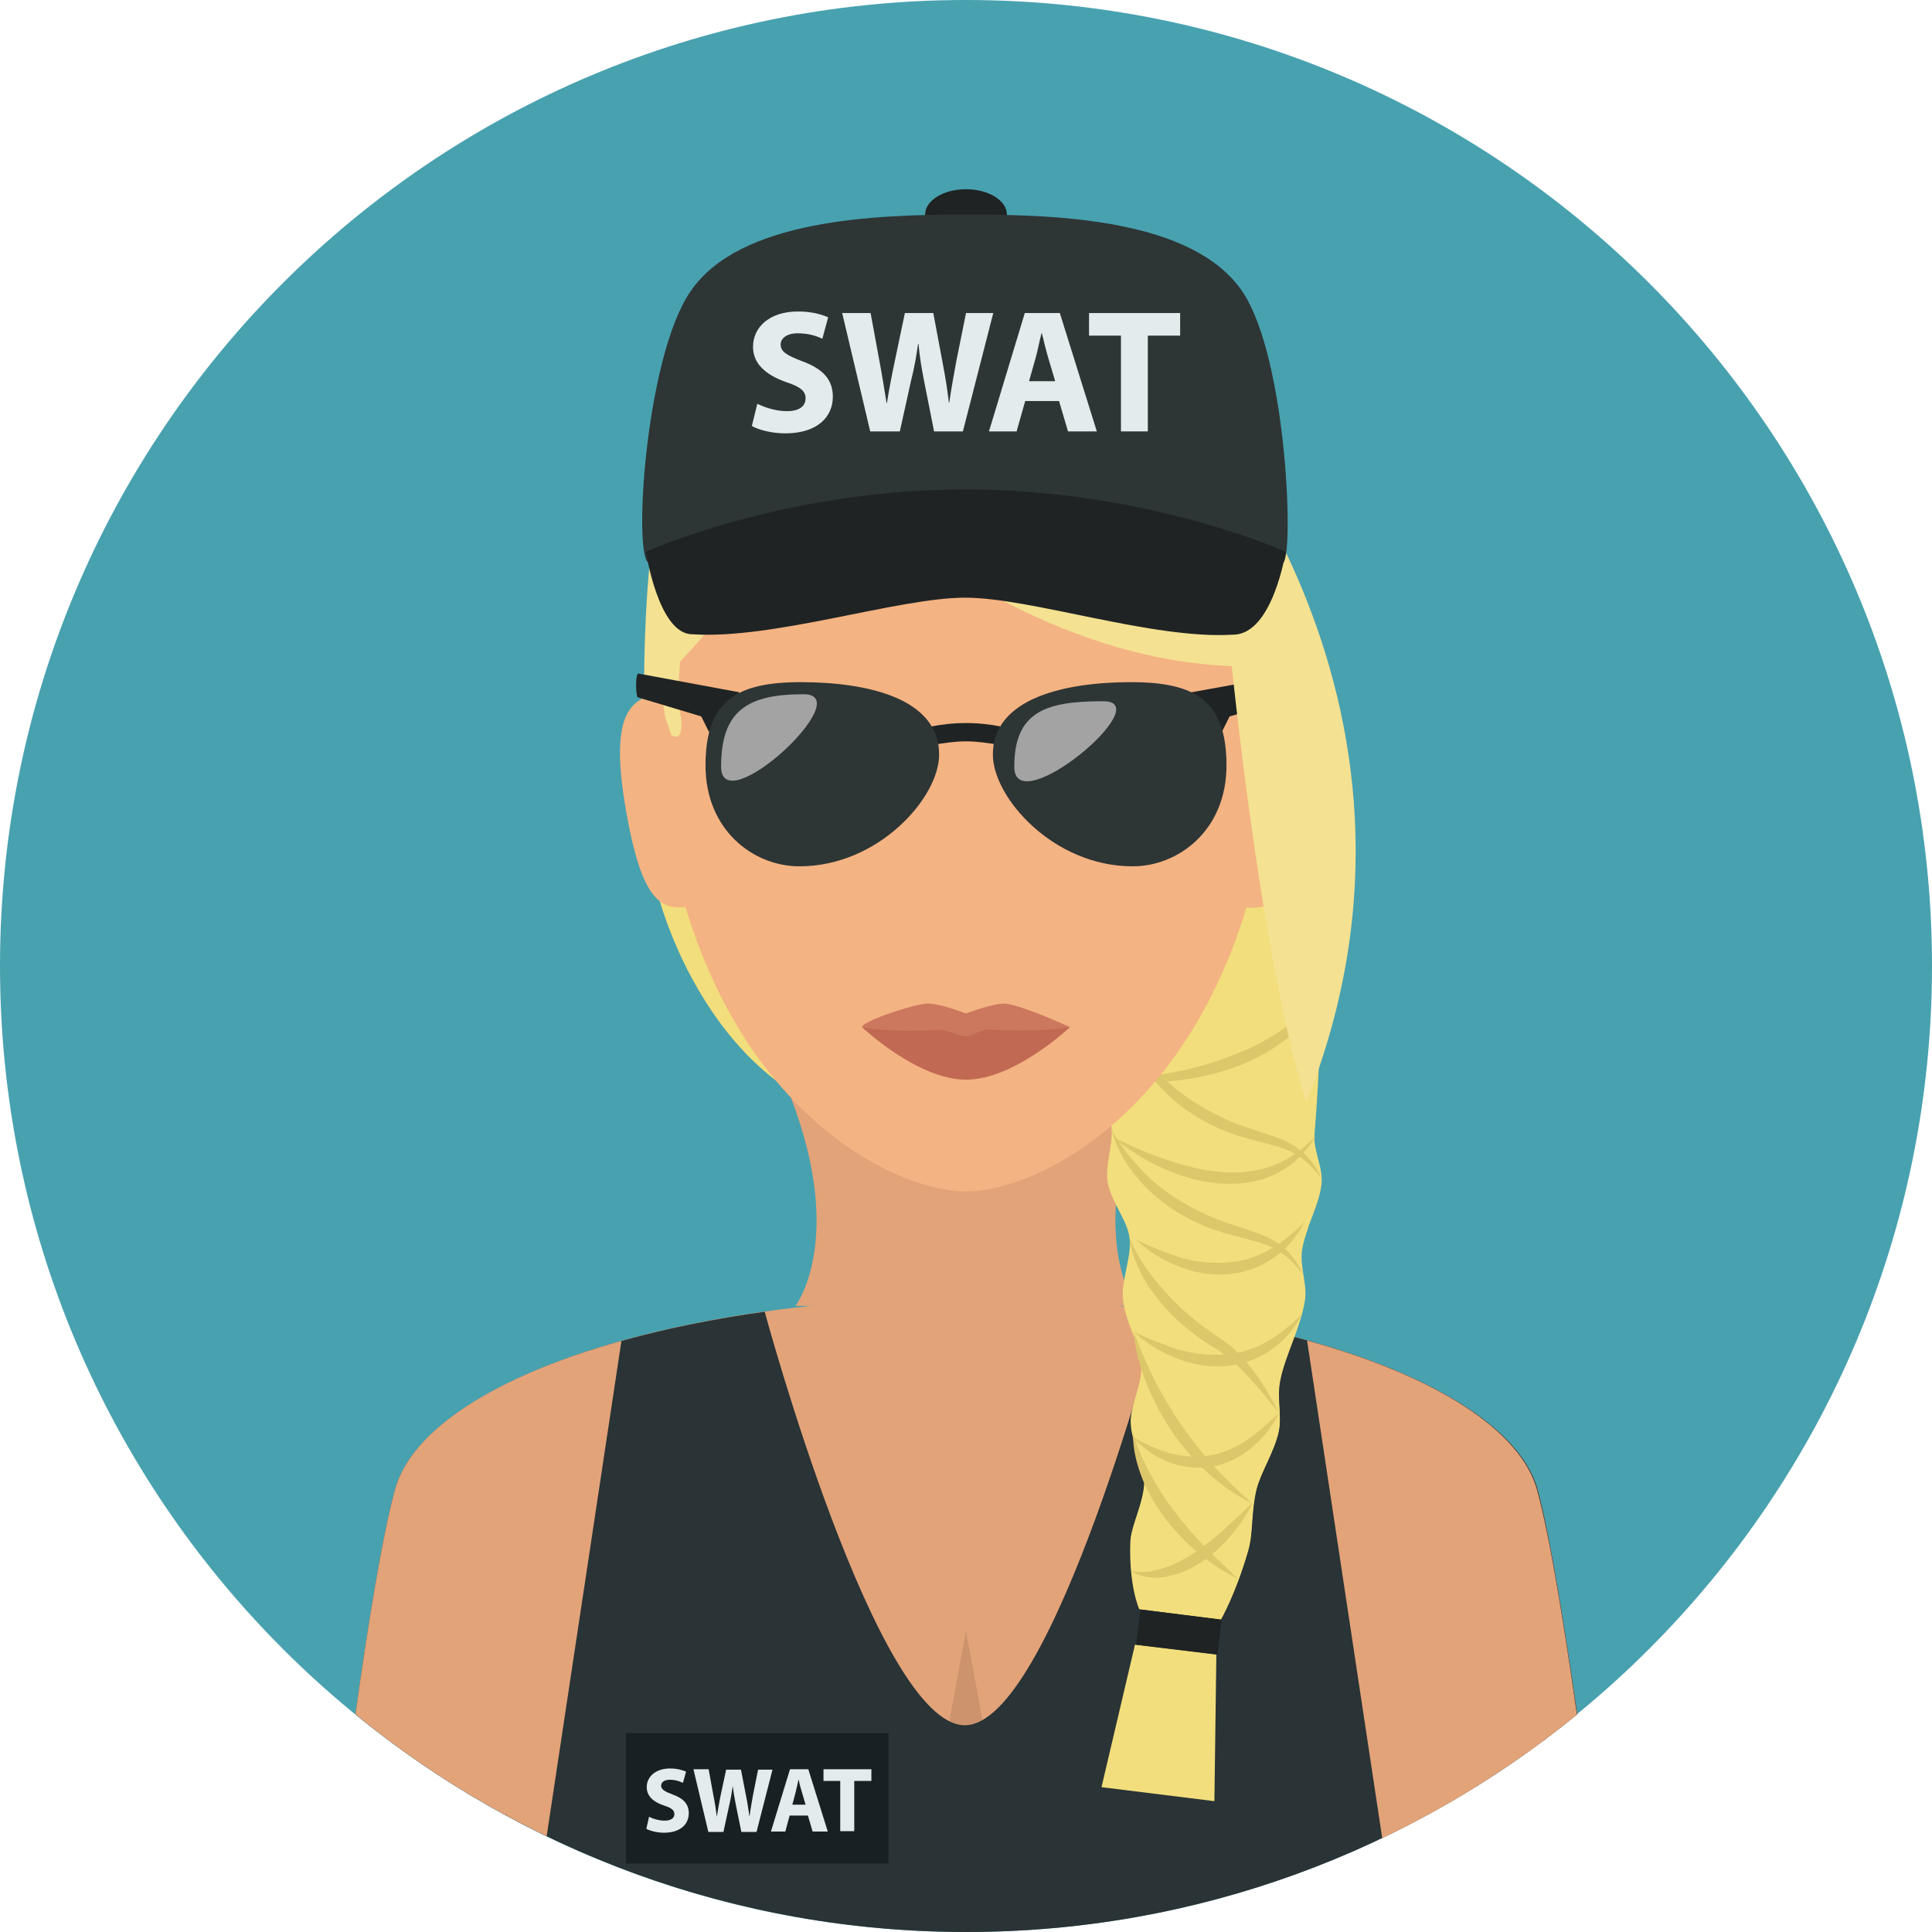 <?xml version="1.0" encoding="iso-8859-1"?>
<!-- Uploaded to: SVG Repo, www.svgrepo.com, Generator: SVG Repo Mixer Tools -->
<svg version="1.1" id="Layer_1" xmlns="http://www.w3.org/2000/svg" xmlns:xlink="http://www.w3.org/1999/xlink" 
	 viewBox="0 0 496.2 496.2" xml:space="preserve">
<path style="fill:#48A1AF;" d="M496.2,248.1C496.2,111.1,385.1,0,248.1,0S0,111.1,0,248.1s111.1,248.1,248.1,248.1
	S496.2,385.1,496.2,248.1z"/>
<path style="fill:#E2A379;" d="M247.8,333.4c-77.2,0-139.1,22.1-146.4,49.3c-3.3,12.2-7,35.2-10.1,57.5
	c42.7,34.9,97.4,55.9,156.9,55.9s114.1-21,156.9-55.9c-3.2-22.3-6.9-45.4-10.1-57.5C387.5,355.5,324.9,333.4,247.8,333.4z"/>
<polygon style="fill:#CC936D;" points="242.6,448.6 248.1,418.9 253.6,448.6 "/>
<path style="fill:#2A3335;" d="M247.8,443.1c-22.7,0-51.4-106.2-51.4-106.2c-51.9,7.2-89.4,25-95,45.9c-3.3,12.2-7,35.2-10.1,57.5
	c42.7,34.9,97.4,55.9,156.9,55.9s114.1-21,156.9-55.9c-3.2-22.3-6.9-45.4-10.1-57.5c-5.6-21-44.1-38.9-96.8-46.1
	C298,336.7,270.4,443.1,247.8,443.1z"/>
<g>
	<path style="fill:#E2A379;" d="M394.8,382.8c-4.2-15.6-26.4-29.5-59.1-38.5L355,472.1c18-8.6,34.7-19.3,50-31.7
		C401.8,417.9,398.1,394.9,394.8,382.8z"/>
	<path style="fill:#E2A379;" d="M101.4,382.8c-3.3,12.2-7,35.2-10.1,57.5c15,12.3,31.5,22.8,49.1,31.3l19.2-127.2
		C127.3,353.4,105.5,367.2,101.4,382.8z"/>
	<path style="fill:#E2A379;" d="M293,282.1h-89.8c14,36.6,1.1,53.3,1.1,53.3h87.5C291.9,335.4,279,318.7,293,282.1z"/>
</g>
<rect x="160.8" y="445.1" style="fill:#172023;" width="67.4" height="33.5"/>
<g>
	<path style="fill:#E4EBED;" d="M166.7,466.6c0.9,0.5,2.5,1,4,1c1.7,0,2.5-0.7,2.5-1.7s-0.8-1.6-2.7-2.2c-2.7-0.9-4.4-2.4-4.4-4.7
		c0-2.7,2.3-4.8,6-4.8c1.8,0,3.1,0.4,4.1,0.8l-0.8,2.9c-0.6-0.3-1.8-0.8-3.3-0.8c-1.6,0-2.3,0.7-2.3,1.5c0,1,0.9,1.5,3,2.3
		c2.8,1,4.1,2.5,4.1,4.8c0,2.7-2,5-6.4,5c-1.8,0-3.6-0.5-4.5-1L166.7,466.6z"/>
	<path style="fill:#E4EBED;" d="M181.9,470.4l-3.8-16h3.9l1.2,6.6c0.4,1.9,0.7,4,0.9,5.6l0,0c0.3-1.7,0.6-3.7,1-5.6l1.4-6.5h3.8
		l1.3,6.7c0.4,1.9,0.6,3.6,0.9,5.4l0,0c0.2-1.8,0.6-3.7,0.9-5.6l1.3-6.5h3.7l-4.1,16h-3.9l-1.4-6.9c-0.3-1.6-0.6-3.1-0.8-4.9l0,0
		c-0.3,1.8-0.5,3.3-0.9,4.9l-1.5,6.9h-3.9V470.4z"/>
	<path style="fill:#E4EBED;" d="M202.8,466.3l-1.1,4.1H198l4.9-16h4.7l5,16h-3.9l-1.2-4.1H202.8z M206.9,463.5l-1-3.4
		c-0.3-0.9-0.6-2.1-0.8-3.1l0,0c-0.2,0.9-0.5,2.2-0.7,3.1l-0.9,3.4H206.9z"/>
	<path style="fill:#E4EBED;" d="M215.8,457.4h-4.3v-3h12.3v3h-4.4v12.9h-3.6V457.4z"/>
</g>
<g>
	<path style="fill:#F2DE7C;" d="M216.3,151.6c39.5,36.7,59.3,88.7,69,136.7c1,4.9-1.6,10.6-0.8,15.4c0.9,5.1,5,9.3,5.6,14.2
		c0.6,5-2.1,10.8-1.7,15.6c0.6,6.3,4.4,11.5,4.7,17.3c0.3,4.8-2.8,10.2-2.7,14.6c0.2,5.6,3.5,10,3.5,14.8c0,5.6-3.4,11.5-3.6,15.8
		c-0.4,11.4,2.3,17.3,2.3,17.3l20.9,2.7c0,0,3.8-6.5,7-17.7c1.3-4.5,0.7-9.7,2.1-15.6c1.1-4.5,4.5-9.6,5.7-14.8
		c1-4.2-0.5-8.6,0.4-13.2c1.3-6.4,5.1-13.3,6.3-20.3c0.7-4.3-1.3-8.7-0.7-13.2c0.8-5.5,4.4-11.2,5.1-17c0.5-4.3-2.1-8.5-1.8-12.8
		c3.6-43.7,1.8-91.9-13.9-132.4L216.3,151.6z"/>
	<polygon style="fill:#F2DE7C;" points="282.9,459 311.9,462.6 312.4,424.9 291.5,422.4 	"/>
</g>
<rect x="291.943" y="414.606" transform="matrix(0.993 0.121 -0.121 0.993 53.168 -33.641)" style="fill:#1F2323;" width="21" height="9.1"/>
<path style="fill:#F2DE7C;" d="M286.6,309.3l49.4,6c-0.7,2-1.3,3.9-1.6,5.8c-0.6,4.5,1.5,8.9,0.7,13.2c-1.2,7.1-5.1,13.9-6.3,20.3
	c-0.9,4.6,0.5,8.9-0.4,13.2c-1.2,5.3-4.6,10.3-5.7,14.8c-1.4,5.9-0.8,11.1-2.1,15.6c-3.2,11.1-7,17.7-7,17.7l-20.9-2.7
	c0,0-2.7-5.9-2.3-17.3c0.2-4.4,3.6-10.2,3.6-15.8c0-4.8-3.3-9.2-3.5-14.8c-0.1-4.4,2.9-9.8,2.7-14.6c-0.3-5.8-4.1-11-4.7-17.3
	c-0.5-4.8,2.3-10.6,1.7-15.6C289.7,314.9,288,312.2,286.6,309.3z"/>
<g>
	<path style="fill:#DDC76B;" d="M287.9,277.3c5.3,0.8,10.7,0.7,16.1,0s10.6-2.1,15.7-4.2c2.5-1.1,4.9-2.3,7.2-3.8
		c2.3-1.5,4.5-3.1,6.5-4.9c4-3.7,7.3-8.1,9.5-13c-3.2,4.3-6.9,8-11,11.2c-2.1,1.6-4.2,3-6.5,4.3c-2.2,1.3-4.6,2.5-7,3.4
		c-2.4,1-4.8,1.9-7.3,2.7c-2.5,0.8-5,1.4-7.6,2C298.4,276,293.2,276.8,287.9,277.3z"/>
	<path style="fill:#DDC76B;" d="M290.3,265.5c0.6,2.6,1.7,5.1,3.1,7.5c0.7,1.2,1.5,2.3,2.3,3.4s1.7,2.1,2.6,3.1
		c3.7,4,8.3,7.2,13.2,9.6c2.5,1.2,5,2.2,7.6,2.9c2.6,0.8,5.2,1.4,7.7,2.1s4.9,1.5,7,3c2.1,1.4,3.9,3.4,5.6,5.5
		c-1.1-2.4-2.6-4.7-4.7-6.6c-2.1-1.8-4.6-3.1-7.2-4c-2.5-0.9-5.1-1.7-7.5-2.5c-2.5-0.9-4.9-1.8-7.2-3c-4.6-2.3-9-5.1-12.8-8.6
		C296.2,274.2,292.8,270.2,290.3,265.5z"/>
	<path style="fill:#DDC76B;" d="M291.2,342c3,2.9,6.6,5.1,10.5,6.7c2,0.8,4,1.4,6.1,1.8s4.3,0.5,6.4,0.4c4.3-0.2,8.6-1.7,12.1-4.1
		s6.3-5.7,8.2-9.4c-2.9,2.9-6,5.5-9.5,7.4c-3.4,1.9-7.2,2.9-11.1,3.1c-1.9,0.1-3.9,0-5.8-0.2s-3.9-0.7-5.8-1.2
		C298.6,345.3,294.9,343.8,291.2,342z"/>
	<path style="fill:#DDC76B;" d="M291.8,318.4c3,2.9,6.6,5.1,10.5,6.7c2,0.8,4,1.4,6.1,1.8s4.3,0.5,6.4,0.4c4.3-0.2,8.6-1.7,12.1-4.1
		s6.3-5.7,8.2-9.4c-2.9,2.9-6,5.5-9.5,7.4c-3.4,1.9-7.2,2.9-11.1,3.1c-1.9,0.1-3.9,0-5.8-0.2s-3.9-0.7-5.8-1.2
		C299.3,321.7,295.5,320.2,291.8,318.4z"/>
	<path style="fill:#DDC76B;" d="M286,292.1c3.7,3.2,7.8,5.7,12.3,7.8c4.4,2,9.2,3.5,14.2,4c2.5,0.2,5,0.2,7.5-0.1
		c2.5-0.4,5-1,7.2-2.1c4.6-2.1,8.3-5.7,10.7-9.9c-3.3,3.5-7.2,6.3-11.6,7.8c-2.2,0.7-4.4,1.2-6.7,1.4c-2.3,0.2-4.6,0.2-6.9-0.1
		c-2.3-0.2-4.6-0.6-6.8-1.2c-2.3-0.5-4.5-1.3-6.7-2C294.7,296.2,290.4,294.3,286,292.1z"/>
	<path style="fill:#DDC76B;" d="M290.9,369c2.4,2.8,5.5,5,9,6.4s7.5,1.9,11.4,1.3c3.8-0.7,7.4-2.5,10.3-5c2.9-2.4,5.2-5.4,6.8-8.7
		c-2.7,2.5-5.3,4.9-8.2,6.9c-2.9,1.9-6.1,3.3-9.4,3.9s-6.7,0.3-10.1-0.5C297.3,372.3,294.1,370.9,290.9,369z"/>
	<path style="fill:#DDC76B;" d="M290.4,403.5c1.4,0.9,3,1.3,4.7,1.6c1.7,0.2,3.4,0.1,5-0.3c3.3-0.6,6.4-2.2,9.1-4
		c2.7-1.9,5.1-4.2,7.2-6.7s3.9-5.2,5.3-8.1l-7,6.5c-2.3,2.1-4.7,4.1-7.2,5.8c-2.5,1.7-5.1,3.2-8,4.2c-1.4,0.5-2.9,0.9-4.4,1.1
		C293.5,403.8,292,403.8,290.4,403.5z"/>
	<path style="fill:#DDC76B;" d="M285.5,290.1c0.6,2.6,1.7,5.1,3.1,7.5c0.7,1.2,1.5,2.3,2.3,3.4s1.7,2.1,2.6,3.1
		c3.7,4,8.3,7.2,13.2,9.6c2.5,1.2,5,2.2,7.6,2.9c2.6,0.8,5.2,1.4,7.7,2.1s4.9,1.5,7,3c2.1,1.4,3.9,3.4,5.6,5.5
		c-1.1-2.4-2.6-4.7-4.7-6.6c-2.1-1.8-4.6-3.1-7.2-4c-2.5-0.9-5.1-1.7-7.5-2.5c-2.5-0.9-4.9-1.8-7.2-3c-4.6-2.3-9-5.1-12.8-8.6
		C291.4,298.8,288,294.8,285.5,290.1z"/>
	<path style="fill:#DDC76B;" d="M290.1,317.9c0.2,2.5,1.1,5,2.1,7.3c0.5,1.2,1.1,2.3,1.7,3.4s1.3,2.2,2.1,3.2
		c3,4.2,6.7,7.9,10.8,10.9c1,0.8,2.1,1.5,3.1,2.2s2.2,1.4,3.2,2c1.9,1.3,3.8,2.9,5.5,4.6c3.5,3.5,6.6,7.4,9.8,11.3
		c-2.2-4.5-4.9-8.9-8.1-12.8c-1.7-2-3.4-3.8-5.7-5.4c-2.1-1.4-4.1-2.8-6.1-4.3c-3.9-3-7.5-6.3-10.6-10.1
		C294.8,326.7,292,322.6,290.1,317.9z"/>
	<path style="fill:#DDC76B;" d="M291.2,342c0.3,4.6,1.6,9.1,3.3,13.4c0.8,2.2,1.9,4.2,2.9,6.3c1.1,2,2.3,4,3.6,6
		c2.6,3.8,5.7,7.4,9.1,10.5s7.2,5.8,11.4,7.9c-3.4-3.1-6.7-6.2-9.7-9.5s-5.8-6.8-8.3-10.5c-2.6-3.7-4.8-7.5-6.9-11.5
		C294.6,350.4,292.7,346.3,291.2,342z"/>
	<path style="fill:#DDC76B;" d="M291,368c-0.1,4,0.9,8,2.4,11.8c0.7,1.9,1.7,3.7,2.7,5.5c1,1.7,2.2,3.4,3.4,5
		c2.5,3.2,5.3,6.1,8.4,8.7c3.1,2.5,6.5,4.8,10.1,6.5c-2.9-2.7-5.8-5.4-8.5-8.2c-2.7-2.8-5.3-5.7-7.6-8.8c-2.4-3-4.5-6.3-6.3-9.7
		C293.7,375.4,292.1,371.8,291,368z"/>
</g>
<path style="fill:#F2DE7C;" d="M168.8,229.1c0,0,13,54.3,59,60.3s-20.7-67.7-20.7-67.7L168.8,229.1z"/>
<path style="fill:#F4B382;" d="M327.9,175.2c0-92.4-35.7-113.6-79.8-113.6c-44,0-79.8,21.2-79.8,113.6c0,31.3,5.6,55.8,14,74.7
	c18.4,41.6,50.3,56.1,65.8,56.1c15.4,0,47.3-14.5,65.8-56.1C322.3,231,327.9,206.5,327.9,175.2z"/>
<g>
	<path style="fill:#F4E192;" d="M165.4,179.1c0-92.4,25.3-117.5,82.7-117.5s82.7,25.1,82.7,117.5l-9.5-7.9
		c-45.8,0-84.9-26.9-113.2-52.3C196.1,152.1,165.4,179.1,165.4,179.1z"/>
	<path style="fill:#F4E192;" d="M174.3,176c0.1-2.9,0.5-7.4,0.5-7.4l-9.3,6.2c0,1.4,0,2.9,0,4.3c0,0,0.9-0.3,2.5-0.8
		c1.3,2.2,2.9,5.6,4.4,10.5c0,0,3.7,2.7,2.3-5.7C174.3,180.4,174.2,178,174.3,176"/>
</g>
<g>
	<path style="fill:#F4B382;" d="M160.7,207.7c4.3,25.2,9.6,26.3,17.3,25l-8.1-54.8C162.2,179.3,156.4,182.6,160.7,207.7z"/>
	<path style="fill:#F4B382;" d="M326.5,178l-8.1,54.8c7.6,1.3,13,0.1,17.3-25C339.9,182.6,334.1,179.3,326.5,178z"/>
</g>
<path style="fill:#CC785E;" d="M274.8,263.8c0,0-14.2,9.6-26.7,9.6s-26.7-9.6-26.7-9.6c0-1.4,11.3-5.3,16.1-6
	c3-0.5,10.6,2.5,10.6,2.5s7.5-2.9,10.4-2.5C263.4,258.5,274.8,263.8,274.8,263.8z"/>
<path style="fill:#C16952;" d="M274.8,263.8c0,0-14.2,13.5-26.7,13.5s-26.7-13.5-26.7-13.5s6.5,1.5,19.6,0.7c2.2-0.1,5.1,1.6,7,1.6
	c1.7,0,4.2-1.8,6.1-1.7C267.9,265.2,274.8,263.8,274.8,263.8z"/>
<g>
	<path style="fill:#1F2323;" d="M260.3,192.1c0,0-6.8-1.7-12.2-1.7s-12.2,1.7-12.2,1.7v-4.7c0,0,5.2-1.7,12.2-1.7s12.2,1.7,12.2,1.7
		V192.1z"/>
	<path style="fill:#1F2323;" d="M182.1,188l-2-4l-16.3-4.9c-0.5-0.2-0.7-6.3,0.2-6.1l25.9,4.8L182.1,188z"/>
	<path style="fill:#1F2323;" d="M313.8,188l2-4l16.9-4.9c0.5-0.2,0.7-6.3-0.2-6.1l-26.5,4.8L313.8,188z"/>
</g>
<path style="fill:#2E3535;" d="M255,193.8c0-14.7,19-18.6,35.5-18.6c16.6,0,24.5,4.8,24.5,21.4s-12.3,25.9-24.1,25.9
	C270.5,222.5,255,204.8,255,193.8z"/>
<g>
	<path id="SVGCleanerId_0" style="fill:#A3A3A3;" d="M206.4,178.3c-14.4,0-21.2,4.2-21.2,18.6C185.2,211.2,220.7,178.3,206.4,178.3z
		"/>
</g>
<g>
	<path id="SVGCleanerId_0_1_" style="fill:#A3A3A3;" d="M206.4,178.3c-14.4,0-21.2,4.2-21.2,18.6
		C185.2,211.2,220.7,178.3,206.4,178.3z"/>
</g>
<path style="fill:#2E3535;" d="M241.2,193.8c0-14.7-19-18.6-35.5-18.6c-16.6,0-24.5,4.8-24.5,21.4s12.3,25.9,24.1,25.9
	C225.7,222.5,241.2,204.8,241.2,193.8z"/>
<g>
	<path id="SVGCleanerId_0_2_" style="fill:#A3A3A3;" d="M206.4,178.3c-14.4,0-21.2,4.2-21.2,18.6
		C185.2,211.2,220.7,178.3,206.4,178.3z"/>
</g>
<path style="fill:#A3A3A3;" d="M283.4,180.1c-14.4,0-22.9,2.4-22.9,16.8C260.4,211.2,297.7,180.1,283.4,180.1z"/>
<path style="fill:#602F0F;" d="M323.8,188.8c1.6-5,3.2-8.3,4.5-10.5c-0.1,0-0.2-0.1-0.3-0.1c1.8,0.6,2.8,0.9,2.8,0.9
	c0-1.5,0-2.9,0-4.3l-9.4-3.5c0,0,0.4,1.8,0.5,4.7c0.1,2,0,4.4-0.4,7.1C320.1,191.5,323.8,188.8,323.8,188.8z"/>
<path style="fill:#F4E192;" d="M302.4,99.1c0,0,74.9,79,33.1,184c0,0-14-38-24-164.3L302.4,99.1z"/>
<ellipse style="fill:#1F2323;" cx="248.1" cy="55.1" rx="10.5" ry="6.5"/>
<path style="fill:#2E3535;" d="M329.4,144.6c3,0,1.4-52.3-10.3-69.7c-12.6-18.6-47.2-19.8-70.8-19.8s-58.4,1.2-71,19.8
	c-11.8,17.3-14.8,69.7-10.5,69.7s55.4-16.3,81.3-16.3C281.4,128.3,326.4,144.6,329.4,144.6z"/>
<path style="fill:#1F2323;" d="M330.2,141.7c0,0-35.4-16-82.2-16s-82.1,16-82.1,16s3.2,21.2,11.9,21.2c20.8,1.4,52.9-9.4,70.1-9.4
	c16.9,0,48.3,10.8,68.8,9.5C326.9,163,330.2,141.7,330.2,141.7z"/>
<g>
	<path style="fill:#E4EBED;" d="M194.5,103.7c1.8,0.9,4.7,1.9,7.6,1.9c3.2,0,4.8-1.3,4.8-3.3c0-1.9-1.4-3-5.1-4.2
		c-5-1.8-8.4-4.6-8.4-9c0-5.2,4.4-9.1,11.5-9.1c3.5,0,6,0.7,7.8,1.5l-1.5,5.5c-1.2-0.6-3.4-1.4-6.3-1.4c-3,0-4.4,1.4-4.4,2.9
		c0,1.9,1.7,2.8,5.6,4.3c5.4,2,7.8,4.8,7.8,9.1c0,5.1-3.9,9.4-12.2,9.4c-3.5,0-6.9-0.9-8.6-1.9L194.5,103.7z"/>
	<path style="fill:#E4EBED;" d="M223.5,110.8l-7.2-30.4h7.3l2.3,12.5c0.7,3.7,1.3,7.6,1.8,10.6h0.1c0.5-3.3,1.2-6.9,2-10.7l2.6-12.4
		h7.3l2.4,12.8c0.7,3.6,1.2,6.8,1.6,10.2h0.1c0.5-3.4,1.1-6.9,1.8-10.6l2.5-12.4h7l-7.8,30.4h-7.4l-2.6-13.1
		c-0.6-3.1-1.1-5.9-1.4-9.4h-0.1c-0.5,3.4-1,6.3-1.8,9.4l-2.9,13.1H223.5z"/>
	<path style="fill:#E4EBED;" d="M263.3,103l-2.2,7.8H254l9.2-30.4h9l9.5,30.4h-7.4L272,103H263.3z M271,97.9l-1.9-6.4
		c-0.5-1.8-1.1-4.1-1.5-5.9h-0.1c-0.5,1.8-0.9,4.1-1.4,5.9l-1.8,6.4H271z"/>
	<path style="fill:#E4EBED;" d="M287.9,86.2h-8.2v-5.8h23.4v5.8h-8.3v24.6h-6.9L287.9,86.2L287.9,86.2z"/>
</g>
</svg>